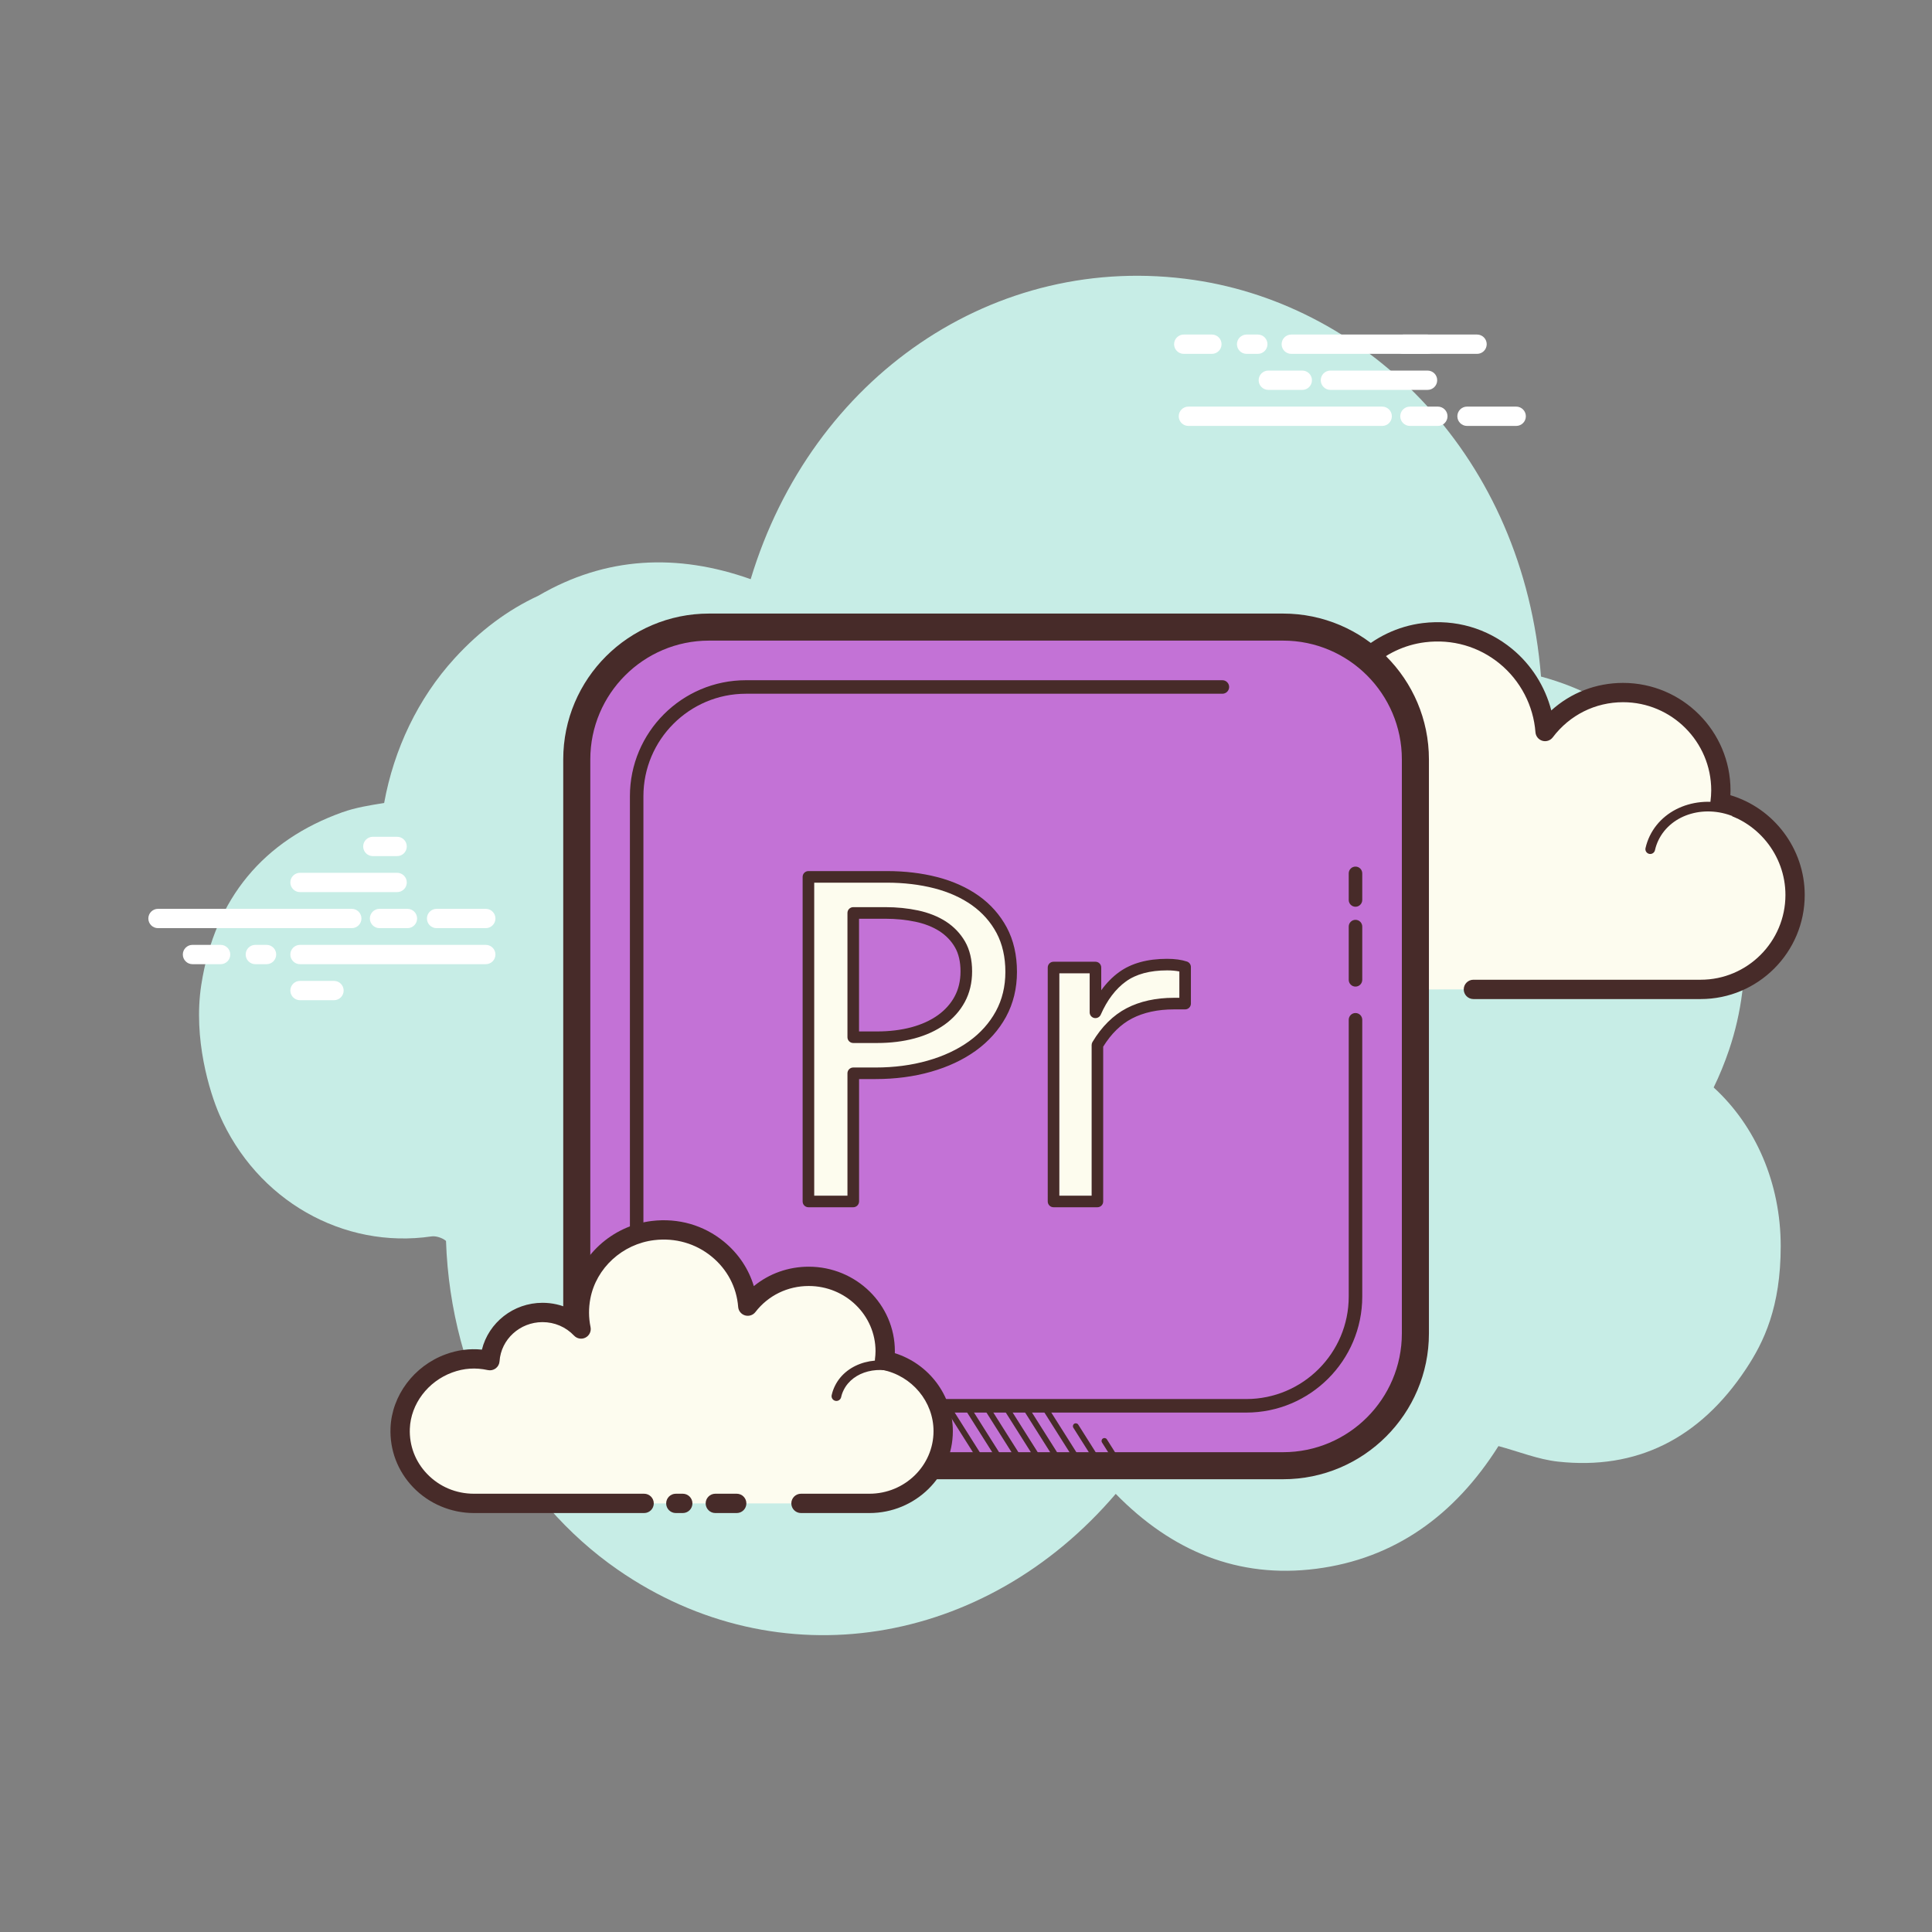 <svg xmlns="http://www.w3.org/2000/svg"  viewBox="0 0 100 100" width="200px" height="200px"><rect x="0" y="0" width="100" height="100" fill="#808080" stroke="none"/><path fill="#c7ede6" d="M88.699,56.287c0.3-0.616,0.566-1.264,0.796-1.943c2.633-7.77-1.349-17.078-9.733-19.325c-0.906-11.384-8.906-19.193-17.941-20.526c-10.341-1.525-19.814,5.044-22.966,15.485c-3.799-1.346-7.501-1.182-10.99,0.857c-1.583,0.732-3.031,1.812-4.33,3.233c-1.907,2.086-3.147,4.719-3.652,7.495c-0.748,0.118-1.483,0.236-2.176,0.484c-4.04,1.449-6.589,4.431-7.288,8.923c-0.435,2.797,0.443,5.587,0.933,6.714c1.935,4.455,6.422,6.98,10.981,6.312c0.227-0.033,0.557,0.069,0.752,0.233c0.241,7.12,3.698,13.417,8.884,17.014c8.321,5.772,19.027,3.994,25.781-3.921c2.894,2.96,6.338,4.398,10.384,3.876c4.023-0.519,7.147-2.739,9.426-6.349c1.053,0.283,2.051,0.691,3.083,0.804c4.042,0.442,7.324-1.165,9.732-4.8c0.922-1.391,1.794-3.194,1.794-6.354C92.169,61.244,90.876,58.277,88.699,56.287z"/><path fill="#fff" d="M18.209 48.041H8.178c-.276 0-.5-.224-.5-.5s.224-.5.5-.5h10.03c.276 0 .5.224.5.5S18.485 48.041 18.209 48.041zM21.089 48.041h-1.445c-.276 0-.5-.224-.5-.5s.224-.5.5-.5h1.445c.276 0 .5.224.5.5S21.366 48.041 21.089 48.041zM25.144 48.041h-2.546c-.276 0-.5-.224-.5-.5s.224-.5.5-.5h2.546c.276 0 .5.224.5.5S25.42 48.041 25.144 48.041zM25.144 49.906h-9.616c-.276 0-.5-.224-.5-.5s.224-.5.5-.5h9.616c.276 0 .5.224.5.5S25.42 49.906 25.144 49.906zM13.796 49.906h-.58c-.276 0-.5-.224-.5-.5s.224-.5.5-.5h.58c.276 0 .5.224.5.5S14.073 49.906 13.796 49.906zM11.42 49.906H9.963c-.276 0-.5-.224-.5-.5s.224-.5.5-.5h1.456c.276 0 .5.224.5.5S11.696 49.906 11.42 49.906zM20.555 46.176h-5.027c-.276 0-.5-.224-.5-.5s.224-.5.5-.5h5.027c.276 0 .5.224.5.5S20.832 46.176 20.555 46.176zM20.555 44.312h-1.257c-.276 0-.5-.224-.5-.5s.224-.5.5-.5h1.257c.276 0 .5.224.5.5S20.832 44.312 20.555 44.312zM17.287 51.771h-1.759c-.276 0-.5-.224-.5-.5s.224-.5.5-.5h1.759c.276 0 .5.224.5.5S17.563 51.771 17.287 51.771z"/><g><path fill="#fdfcef" d="M76.264,51.211c0,0,11.691,0,11.762,0c2.7,0,4.888-2.189,4.888-4.889c0-2.355-1.666-4.321-3.884-4.784c0.026-0.206,0.043-0.415,0.043-0.628c0-2.796-2.267-5.063-5.063-5.063c-1.651,0-3.113,0.794-4.037,2.017c-0.236-3.113-3.017-5.514-6.27-5.116c-2.379,0.291-4.346,2.13-4.784,4.486c-0.14,0.756-0.126,1.489,0.014,2.177c-0.638-0.687-1.546-1.119-2.557-1.119c-1.85,0-3.361,1.441-3.48,3.261c-0.84-0.186-1.754-0.174-2.717,0.188c-1.84,0.691-3.15,2.423-3.227,4.387c-0.109,2.789,2.12,5.085,4.885,5.085c0.21,0,0.948,0,1.118,0h10.151"/><path fill="#472b29" d="M88.026,51.711H76.263c-0.276,0-0.5-0.224-0.5-0.5s0.224-0.5,0.5-0.5h11.763c2.419,0,4.388-1.969,4.388-4.389c0-2.066-1.466-3.873-3.486-4.295c-0.255-0.053-0.427-0.294-0.394-0.553c0.023-0.186,0.039-0.373,0.039-0.565c0-2.516-2.047-4.563-4.562-4.563c-1.439,0-2.766,0.663-3.639,1.818c-0.125,0.167-0.343,0.238-0.539,0.179c-0.2-0.059-0.342-0.235-0.358-0.442c-0.104-1.377-0.778-2.671-1.85-3.549c-1.082-0.887-2.451-1.282-3.86-1.109c-2.166,0.265-3.956,1.943-4.354,4.081c-0.123,0.67-0.119,1.338,0.014,1.986c0.045,0.22-0.062,0.442-0.262,0.545c-0.196,0.103-0.441,0.061-0.595-0.104c-0.574-0.619-1.353-0.959-2.19-0.959c-1.569,0-2.879,1.227-2.981,2.794c-0.01,0.146-0.082,0.28-0.199,0.367c-0.116,0.087-0.266,0.119-0.408,0.088c-0.839-0.186-1.637-0.132-2.433,0.167c-1.669,0.626-2.836,2.209-2.902,3.938c-0.048,1.207,0.386,2.35,1.221,3.217c0.836,0.869,1.959,1.348,3.164,1.348h11.269c0.276,0,0.5,0.224,0.5,0.5s-0.224,0.5-0.5,0.5H61.838c-1.479,0-2.859-0.587-3.885-1.654c-1.025-1.066-1.558-2.469-1.5-3.95c0.083-2.126,1.51-4.069,3.551-4.835c0.801-0.3,1.628-0.399,2.468-0.299c0.377-1.822,1.997-3.182,3.905-3.182c0.685,0,1.354,0.179,1.943,0.509c0-0.384,0.035-0.771,0.107-1.158c0.476-2.562,2.62-4.574,5.215-4.891c1.686-0.206,3.321,0.267,4.615,1.328c1.004,0.823,1.716,1.951,2.038,3.193c1.012-0.916,2.319-1.425,3.714-1.425c3.067,0,5.562,2.496,5.562,5.563c0,0.083-0.002,0.167-0.007,0.249c2.254,0.673,3.848,2.777,3.848,5.164C93.414,49.294,90.997,51.711,88.026,51.711z"/><path fill="#fdfcef" d="M73.431,40.442c-1.808-0.119-3.365,1.13-3.476,2.789c-0.014,0.206-0.005,0.409,0.025,0.606c-0.349-0.394-0.865-0.661-1.458-0.7c-1.085-0.071-2.022,0.645-2.158,1.62c-0.197-0.054-0.403-0.09-0.616-0.104c-1.582-0.104-2.944,0.989-3.042,2.441"/><path fill="#472b29" d="M62.706,47.344c-0.006,0-0.011,0-0.017,0c-0.138-0.009-0.242-0.128-0.232-0.266c0.106-1.587,1.584-2.791,3.308-2.673c0.135,0.009,0.271,0.026,0.408,0.053c0.274-0.967,1.254-1.641,2.366-1.568c0.425,0.028,0.823,0.161,1.163,0.383c0.001-0.019,0.002-0.038,0.004-0.057c0.119-1.793,1.803-3.144,3.741-3.021c0.138,0.009,0.242,0.128,0.232,0.266c-0.008,0.137-0.097,0.252-0.266,0.233c-1.656-0.117-3.107,1.037-3.21,2.557c-0.013,0.182-0.005,0.368,0.023,0.551c0.017,0.11-0.04,0.217-0.141,0.264c-0.1,0.047-0.221,0.023-0.293-0.06c-0.319-0.359-0.789-0.584-1.288-0.617c-0.928-0.062-1.776,0.555-1.894,1.405c-0.011,0.071-0.051,0.134-0.11,0.174c-0.061,0.04-0.136,0.051-0.203,0.033c-0.189-0.052-0.381-0.084-0.566-0.096c-1.445-0.106-2.688,0.895-2.777,2.208C62.946,47.243,62.837,47.344,62.706,47.344z"/><g><path fill="#fdfcef" d="M90.005,42.111c-1.699-0.801-3.664-0.234-4.389,1.267c-0.09,0.186-0.157,0.379-0.201,0.574"/><path fill="#472b29" d="M85.416,44.202c-0.018,0-0.036-0.002-0.055-0.006c-0.135-0.031-0.22-0.165-0.189-0.299c0.049-0.215,0.122-0.427,0.219-0.627c0.784-1.621,2.904-2.242,4.722-1.384c0.125,0.059,0.179,0.208,0.12,0.333c-0.06,0.126-0.21,0.177-0.333,0.12c-1.573-0.741-3.393-0.227-4.059,1.149c-0.08,0.167-0.141,0.341-0.181,0.52C85.633,44.123,85.53,44.202,85.416,44.202z"/></g></g><g><path fill="#fff" d="M71.543 22.046H61.511c-.276 0-.5-.224-.5-.5s.224-.5.5-.5h10.031c.276 0 .5.224.5.5S71.819 22.046 71.543 22.046zM74.423 22.046h-1.446c-.276 0-.5-.224-.5-.5s.224-.5.5-.5h1.446c.276 0 .5.224.5.5S74.7 22.046 74.423 22.046zM78.478 22.046h-2.546c-.276 0-.5-.224-.5-.5s.224-.5.5-.5h2.546c.276 0 .5.224.5.5S78.754 22.046 78.478 22.046zM76.452 18.316h-9.616c-.276 0-.5-.224-.5-.5s.224-.5.5-.5h9.616c.276 0 .5.224.5.5S76.728 18.316 76.452 18.316zM65.104 18.316h-.58c-.276 0-.5-.224-.5-.5s.224-.5.5-.5h.58c.276 0 .5.224.5.5S65.38 18.316 65.104 18.316zM62.727 18.316h-1.456c-.276 0-.5-.224-.5-.5s.224-.5.5-.5h1.456c.276 0 .5.224.5.5S63.004 18.316 62.727 18.316zM73.889 20.181h-5.027c-.276 0-.5-.224-.5-.5s.224-.5.5-.5h5.027c.276 0 .5.224.5.5S74.166 20.181 73.889 20.181z"/><path fill="#fff" d="M73.889 18.316h-1.258c-.276 0-.5-.224-.5-.5s.224-.5.5-.5h1.258c.276 0 .5.224.5.5S74.166 18.316 73.889 18.316zM67.406 20.181h-1.758c-.276 0-.5-.224-.5-.5s.224-.5.5-.5h1.758c.276 0 .5.224.5.5S67.682 20.181 67.406 20.181z"/></g><g><path fill="#c372d6" d="M66.413,75.865H36.7c-3.766,0-6.847-3.081-6.847-6.847V39.305c0-3.766,3.081-6.847,6.847-6.847h29.713c3.766,0,6.847,3.081,6.847,6.847v29.713C73.26,72.784,70.179,75.865,66.413,75.865z"/><path fill="#472b29" d="M66.413,76.565H36.7c-4.161,0-7.547-3.386-7.547-7.547V39.305c0-4.162,3.386-7.547,7.547-7.547h29.713c4.162,0,7.548,3.386,7.548,7.547v29.713C73.961,73.18,70.575,76.565,66.413,76.565z M36.7,33.158c-3.39,0-6.146,2.757-6.146,6.147v29.713c0,3.39,2.757,6.147,6.146,6.147h29.713c3.39,0,6.147-2.757,6.147-6.147V39.305c0-3.39-2.758-6.147-6.147-6.147H36.7z"/><path fill="#472b29" d="M64.505 73.115H38.607c-3.311 0-6.003-2.693-6.003-6.004V41.212c0-3.311 2.692-6.004 6.003-6.004H63.27c.193 0 .35.157.35.35s-.156.35-.35.35H38.607c-2.924 0-5.304 2.379-5.304 5.304v25.898c0 2.924 2.38 5.304 5.304 5.304h25.898c2.925 0 5.305-2.379 5.305-5.304V52.784c0-.193.156-.35.35-.35s.35.157.35.35v14.327C70.509 70.421 67.816 73.115 64.505 73.115zM70.16 51.066c-.193 0-.35-.157-.35-.35V47.96c0-.193.156-.35.35-.35s.35.157.35.35v2.756C70.509 50.91 70.353 51.066 70.16 51.066z"/><g><path fill="#472b29" d="M70.16,46.933c-0.193,0-0.35-0.157-0.35-0.35v-1.378c0-0.193,0.156-0.35,0.35-0.35s0.35,0.157,0.35,0.35v1.378C70.509,46.776,70.353,46.933,70.16,46.933z"/></g></g><g><path fill="#fdfcef" d="M41.459,77.816c1.883,0,3.517,0,3.54,0c2.11,0,3.821-1.674,3.821-3.739c0-1.802-1.302-3.305-3.035-3.66c0.02-0.158,0.034-0.317,0.034-0.48c0-2.139-1.772-3.873-3.957-3.873c-1.29,0-2.433,0.607-3.155,1.543c-0.185-2.381-2.358-4.218-4.9-3.913c-1.859,0.223-3.397,1.629-3.739,3.431c-0.11,0.578-0.098,1.139,0.011,1.665c-0.498-0.525-1.208-0.856-1.998-0.856c-1.446,0-2.627,1.102-2.72,2.494c-0.657-0.142-1.371-0.133-2.123,0.143c-1.438,0.528-2.462,1.853-2.522,3.356c-0.085,2.133,1.657,3.889,3.818,3.889c0.164,0,0.741,0,0.874,0h7.934 M34.981,77.816h0.36"/><path fill="#472b29" d="M44.999,78.315h-3.54c-0.276,0-0.5-0.224-0.5-0.5s0.224-0.5,0.5-0.5h3.54c1.831,0,3.32-1.453,3.32-3.239c0-1.524-1.108-2.857-2.636-3.17c-0.257-0.052-0.429-0.294-0.396-0.554c0.018-0.137,0.03-0.274,0.03-0.416c0-1.86-1.551-3.373-3.457-3.373c-1.093,0-2.099,0.491-2.76,1.348c-0.126,0.165-0.342,0.232-0.538,0.174c-0.198-0.059-0.34-0.234-0.355-0.44c-0.079-1.019-0.565-1.943-1.37-2.603c-0.827-0.68-1.888-0.984-2.973-0.853c-1.646,0.197-3.006,1.442-3.308,3.028c-0.094,0.494-0.09,0.989,0.01,1.471c0.046,0.219-0.06,0.441-0.258,0.544c-0.197,0.104-0.439,0.063-0.594-0.099c-0.429-0.452-1.01-0.7-1.636-0.7c-1.169,0-2.146,0.891-2.222,2.028c-0.01,0.145-0.082,0.278-0.198,0.366c-0.117,0.087-0.264,0.12-0.407,0.089c-0.638-0.14-1.242-0.098-1.845,0.124c-1.262,0.464-2.144,1.632-2.193,2.906c-0.035,0.875,0.282,1.708,0.894,2.344c0.635,0.661,1.495,1.025,2.424,1.025h8.808c0.276,0,0.5,0.224,0.5,0.5s-0.224,0.5-0.5,0.5h-8.808c-1.186,0-2.332-0.485-3.146-1.332c-0.802-0.835-1.218-1.928-1.172-3.077c0.066-1.674,1.212-3.203,2.849-3.805c0.611-0.225,1.242-0.309,1.881-0.244c0.345-1.396,1.63-2.424,3.136-2.424c0.499,0,0.979,0.11,1.413,0.319c0.009-0.24,0.036-0.481,0.082-0.721c0.382-2.01,2.098-3.586,4.171-3.835c1.364-0.161,2.686,0.218,3.727,1.073c0.747,0.613,1.278,1.409,1.546,2.301c0.791-0.648,1.785-1.006,2.843-1.006c2.458,0,4.457,1.962,4.457,4.373c0,0.034-0.001,0.068-0.002,0.102c1.765,0.555,3.003,2.188,3.003,4.038C49.319,76.414,47.38,78.315,44.999,78.315z M35.34,78.315h-0.359c-0.276,0-0.5-0.224-0.5-0.5s0.224-0.5,0.5-0.5h0.359c0.276,0,0.5,0.224,0.5,0.5S35.617,78.315,35.34,78.315z"/><path fill="#472b29" d="M43.292,72.513c-0.018,0-0.036-0.002-0.055-0.006c-0.135-0.03-0.22-0.164-0.189-0.298c0.038-0.168,0.095-0.33,0.17-0.48c0.604-1.225,2.275-1.674,3.721-1.006c0.126,0.058,0.181,0.207,0.122,0.332c-0.058,0.125-0.208,0.179-0.331,0.122c-1.206-0.559-2.579-0.209-3.063,0.774c-0.058,0.115-0.102,0.238-0.13,0.367C43.509,72.434,43.407,72.513,43.292,72.513z"/><g><path fill="#472b29" d="M38.132,78.315h-1.107c-0.276,0-0.5-0.224-0.5-0.5s0.224-0.5,0.5-0.5h1.107c0.276,0,0.5,0.224,0.5,0.5S38.409,78.315,38.132,78.315z"/></g></g><g><path fill="#fdfcee" d="M52.337,50.306c0,0.807-0.177,1.535-0.53,2.182c-0.353,0.647-0.845,1.198-1.475,1.652c-0.631,0.454-1.375,0.803-2.233,1.047c-0.857,0.244-1.783,0.366-2.775,0.366h-1.16v6.634h-2.321v-16.8h4.061c0.908,0,1.753,0.101,2.535,0.302s1.463,0.509,2.043,0.92c0.58,0.413,1.034,0.925,1.362,1.539C52.173,48.764,52.337,49.482,52.337,50.306z M50.016,50.281c0-0.555-0.109-1.022-0.328-1.4c-0.219-0.378-0.517-0.689-0.896-0.933c-0.378-0.244-0.824-0.42-1.337-0.53c-0.513-0.109-1.055-0.164-1.627-0.164h-1.665v6.432H45.4c0.673,0,1.291-0.076,1.854-0.227c0.564-0.151,1.051-0.374,1.464-0.669c0.411-0.294,0.732-0.651,0.958-1.072C49.902,51.298,50.016,50.819,50.016,50.281z"/><path fill="#472b29" d="M44.164,62.487h-2.32c-0.166,0-0.3-0.134-0.3-0.3v-16.8c0-0.166,0.134-0.3,0.3-0.3h4.061c0.93,0,1.808,0.104,2.61,0.312c0.812,0.209,1.533,0.535,2.143,0.966c0.616,0.438,1.104,0.991,1.453,1.642c0.351,0.658,0.527,1.431,0.527,2.298c0,0.853-0.19,1.635-0.566,2.326c-0.374,0.684-0.9,1.273-1.563,1.752c-0.656,0.472-1.439,0.84-2.327,1.092c-0.878,0.25-1.839,0.377-2.856,0.377h-0.86v6.334C44.463,62.353,44.33,62.487,44.164,62.487z M42.143,61.888h1.721v-6.334c0-0.166,0.134-0.3,0.3-0.3h1.16c0.961,0,1.867-0.12,2.692-0.355c0.821-0.233,1.541-0.57,2.14-1.001c0.591-0.426,1.058-0.948,1.388-1.552c0.328-0.602,0.494-1.288,0.494-2.039c0-0.768-0.154-1.446-0.457-2.016c-0.304-0.569-0.732-1.052-1.271-1.436c-0.549-0.389-1.203-0.683-1.945-0.875c-0.753-0.194-1.581-0.293-2.46-0.293h-3.761V61.888z M45.4,53.986h-1.236c-0.166,0-0.3-0.134-0.3-0.3v-6.432c0-0.166,0.134-0.3,0.3-0.3h1.665c0.589,0,1.156,0.057,1.689,0.17c0.546,0.117,1.029,0.309,1.437,0.57c0.418,0.271,0.752,0.619,0.993,1.036c0.244,0.423,0.368,0.944,0.368,1.55c0,0.587-0.127,1.119-0.377,1.581c-0.246,0.458-0.599,0.853-1.047,1.174c-0.442,0.314-0.967,0.555-1.561,0.714C46.743,53.907,46.093,53.986,45.4,53.986z M44.463,53.387H45.4c0.641,0,1.238-0.073,1.776-0.217c0.523-0.141,0.984-0.35,1.367-0.623c0.372-0.267,0.665-0.593,0.868-0.97c0.202-0.374,0.305-0.81,0.305-1.296c0-0.499-0.097-0.919-0.288-1.25c-0.193-0.333-0.462-0.613-0.799-0.832c-0.346-0.222-0.762-0.387-1.236-0.488c-0.491-0.104-1.018-0.157-1.564-0.157h-1.365V53.387z"/><g><path fill="#fdfcee" d="M61.342,51.946h-0.58c-0.892,0-1.661,0.168-2.308,0.504c-0.647,0.337-1.198,0.883-1.652,1.64v8.097h-2.27V50.079h2.169V52.4c0.353-0.807,0.82-1.421,1.4-1.841c0.58-0.42,1.349-0.631,2.308-0.631c0.37,0,0.681,0.042,0.933,0.126V51.946z"/><path fill="#472b29" d="M56.802,62.487h-2.271c-0.166,0-0.3-0.134-0.3-0.3V50.079c0-0.166,0.134-0.3,0.3-0.3h2.169c0.166,0,0.3,0.134,0.3,0.3v1.178c0.271-0.377,0.58-0.692,0.925-0.941c0.63-0.457,1.466-0.688,2.483-0.688c0.398,0,0.744,0.047,1.027,0.141c0.123,0.041,0.206,0.155,0.206,0.285v1.892c0,0.166-0.134,0.3-0.3,0.3h-0.58c-0.838,0-1.568,0.159-2.171,0.471c-0.574,0.299-1.075,0.789-1.489,1.458v8.013C57.102,62.353,56.968,62.487,56.802,62.487z M54.832,61.888h1.671V54.09c0-0.054,0.015-0.107,0.042-0.154c0.48-0.801,1.076-1.391,1.771-1.752c0.688-0.357,1.512-0.538,2.447-0.538h0.28v-1.362c-0.184-0.038-0.396-0.057-0.634-0.057c-0.889,0-1.605,0.193-2.132,0.574c-0.533,0.386-0.972,0.965-1.302,1.718c-0.057,0.13-0.199,0.2-0.336,0.173c-0.139-0.029-0.238-0.151-0.238-0.293v-2.021h-1.569V61.888z"/></g></g><g><path fill="#472b29" d="M50.98 76.021c-.05 0-.099-.024-.127-.07l-1.963-3.106c-.044-.07-.023-.163.047-.207.069-.044.163-.023.207.047l1.963 3.106c.044.07.023.163-.047.207C51.036 76.013 51.007 76.021 50.98 76.021zM51.98 76.021c-.05 0-.099-.024-.127-.07l-1.963-3.106c-.044-.07-.023-.163.047-.207.069-.044.163-.023.207.047l1.963 3.106c.044.07.023.163-.047.207C52.036 76.013 52.007 76.021 51.98 76.021zM52.98 76.021c-.05 0-.099-.024-.127-.07l-1.963-3.106c-.044-.07-.023-.163.047-.207.069-.044.163-.023.207.047l1.963 3.106c.044.07.023.163-.047.207C53.036 76.013 53.007 76.021 52.98 76.021zM53.98 76.021c-.05 0-.099-.024-.127-.07l-1.963-3.106c-.044-.07-.023-.163.047-.207.069-.044.163-.023.207.047l1.963 3.106c.044.07.023.163-.047.207C54.036 76.013 54.007 76.021 53.98 76.021zM54.98 76.021c-.05 0-.099-.024-.127-.07l-1.963-3.106c-.044-.07-.023-.163.047-.207.068-.044.163-.023.207.047l1.963 3.106c.044.07.023.163-.047.207C55.036 76.013 55.007 76.021 54.98 76.021zM55.98 76.021c-.05 0-.099-.024-.127-.07l-1.963-3.106c-.044-.07-.023-.163.047-.207.068-.044.163-.023.207.047l1.963 3.106c.044.07.023.163-.047.207C56.036 76.013 56.007 76.021 55.98 76.021zM56.98 76.021c-.05 0-.099-.024-.127-.07l-1.297-2.052c-.044-.07-.023-.163.047-.207.069-.044.163-.023.207.047l1.297 2.052c.044.07.023.163-.047.207C57.036 76.013 57.007 76.021 56.98 76.021zM57.98 76.021c-.05 0-.099-.024-.127-.07l-.814-1.289c-.044-.07-.023-.163.047-.207.069-.043.163-.024.207.047l.814 1.289c.044.07.023.163-.047.207C58.036 76.013 58.007 76.021 57.98 76.021z"/></g></svg>